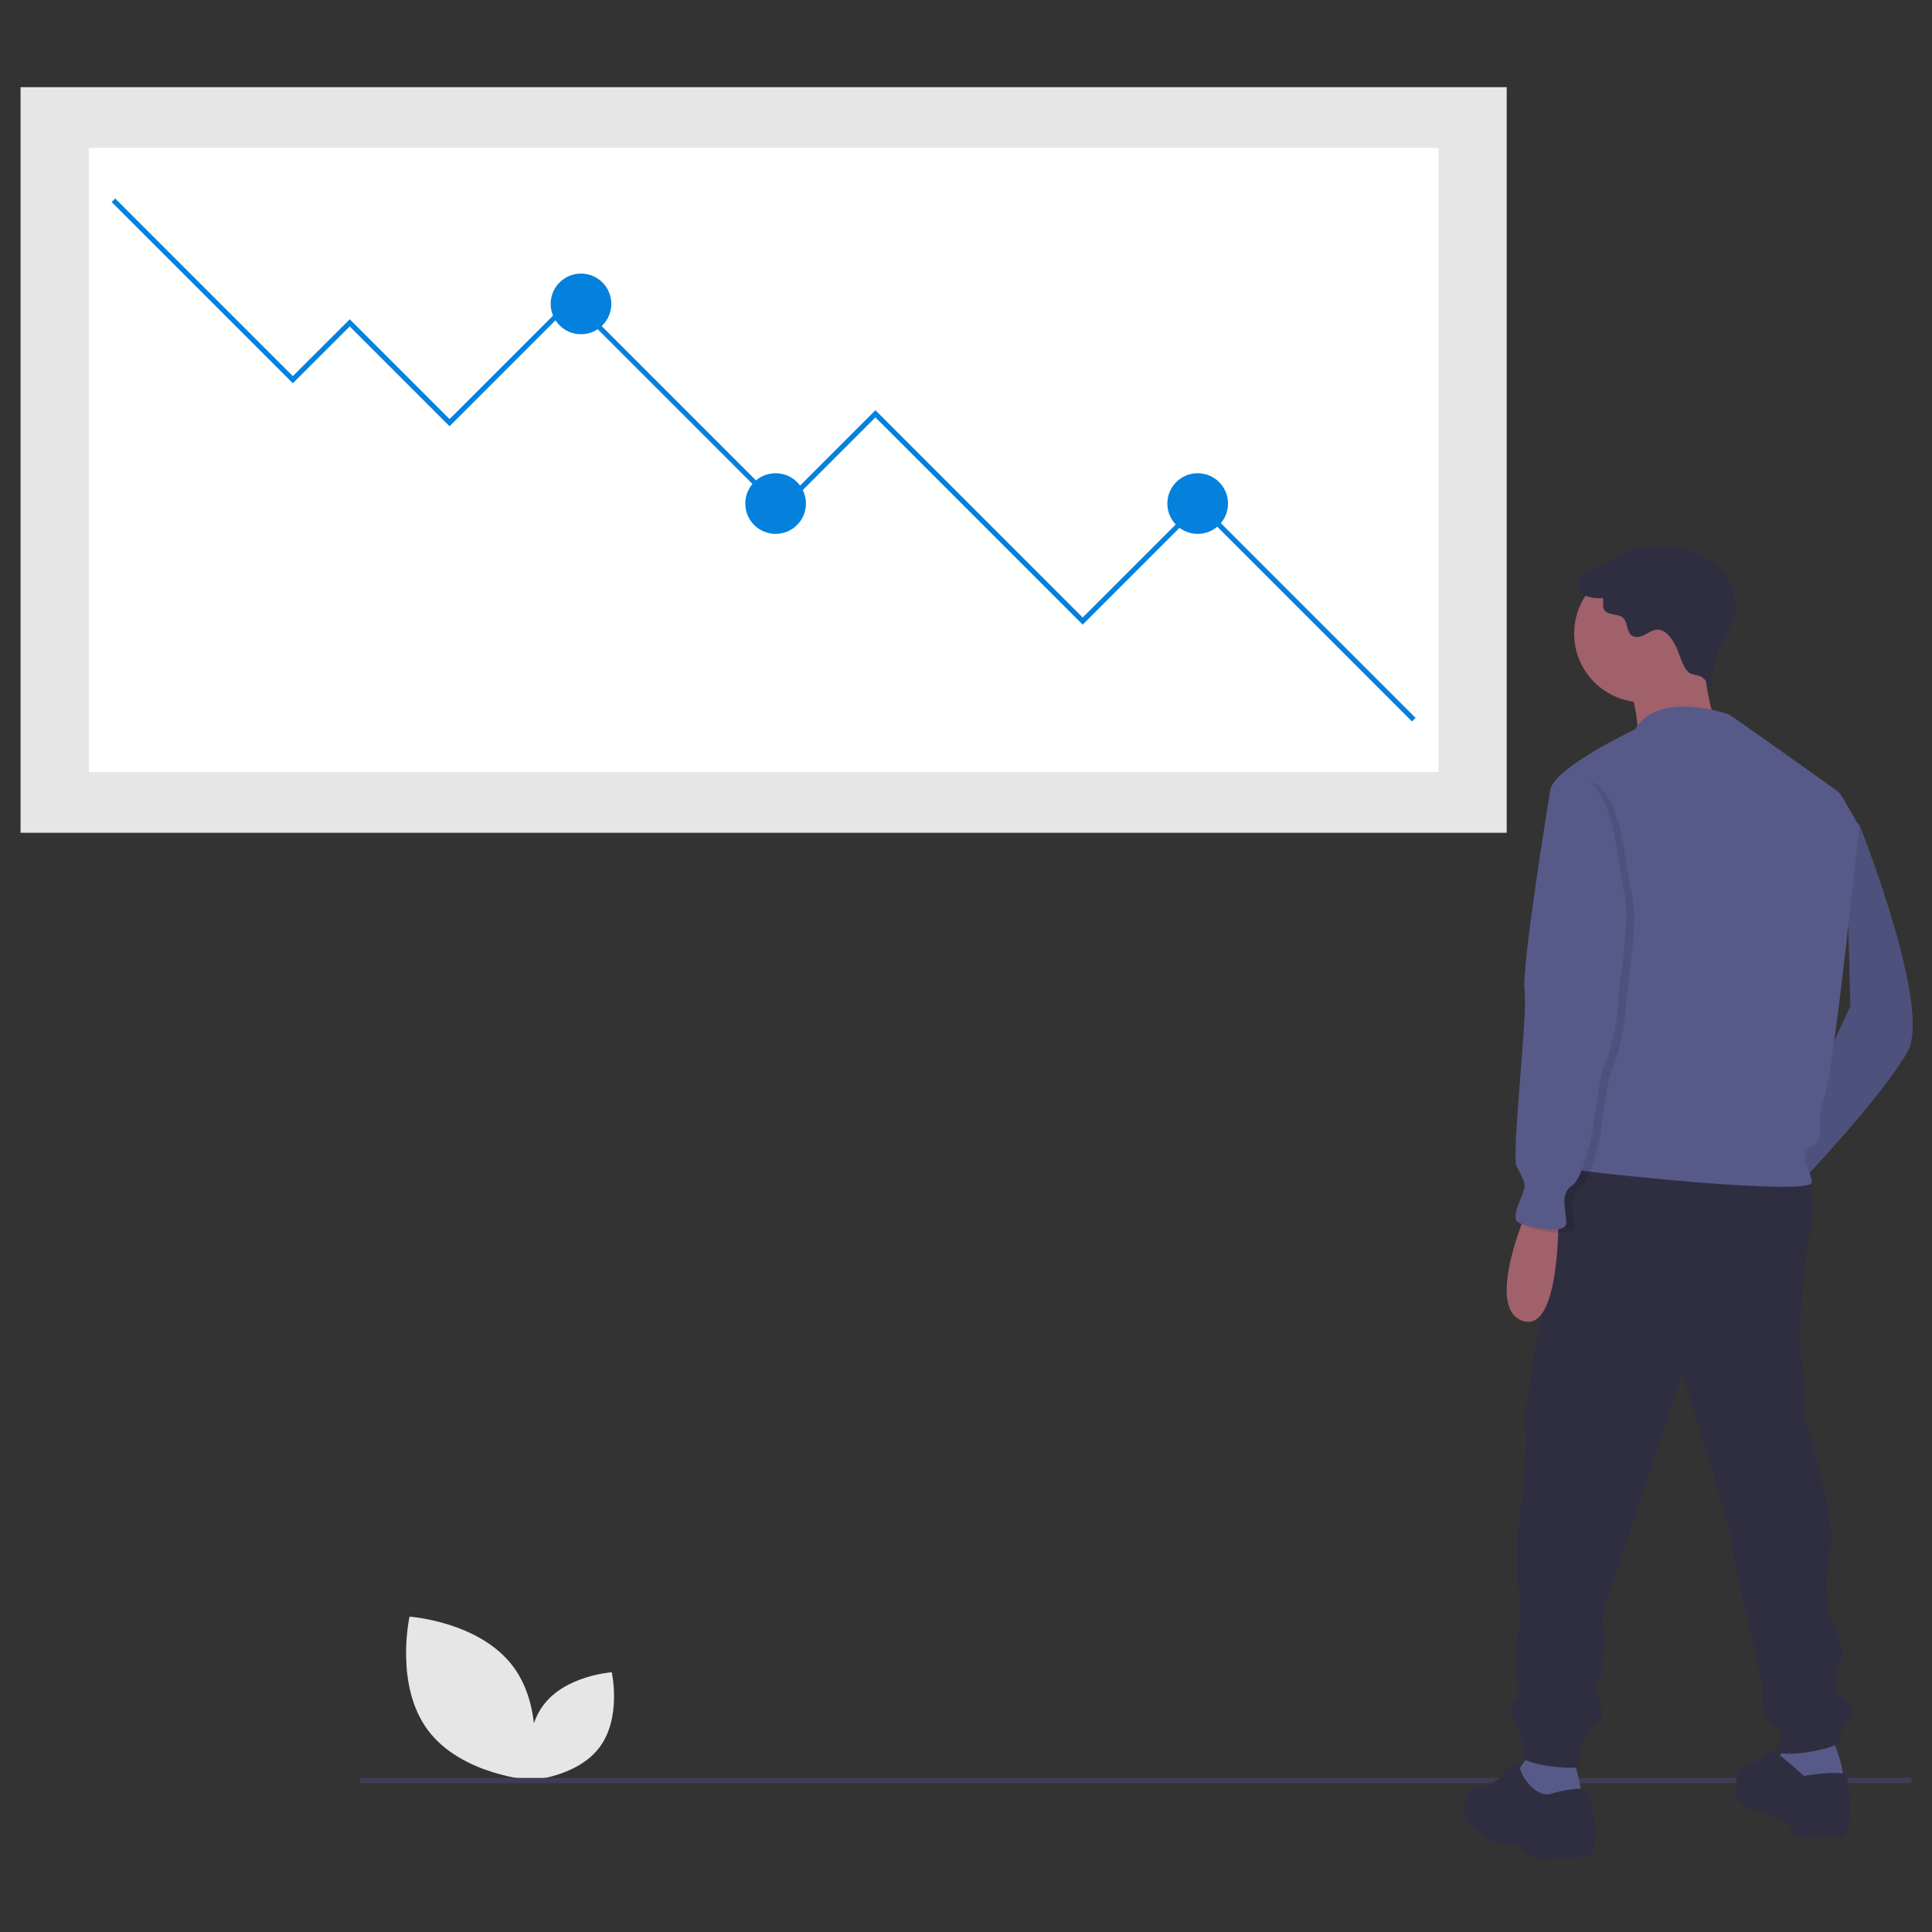 <?xml version="1.0" encoding="UTF-8"?>
<svg id="Layer_1" data-name="Layer 1" xmlns="http://www.w3.org/2000/svg" width="500" height="500" viewBox="0 0 500 500">
  <rect x="0" y="0" width="500" height="500" fill="#333333" stroke="none"/>
  <defs>
    <style>
      .cls-1 {
        fill: #a0616a;
      }

      .cls-1, .cls-2, .cls-3, .cls-4, .cls-5, .cls-6, .cls-7, .cls-8 {
        stroke-width: 0px;
      }

      .cls-2 {
        fill: #3f3d56;
      }

      .cls-3 {
        fill: #2f2e41;
      }

      .cls-4 {
        fill: #e6e6e6;
      }

      .cls-5 {
        fill: #000;
        isolation: isolate;
        opacity: .1;
      }

      .cls-6 {
        fill: #0481dc;
      }

      .cls-7 {
        fill: #575a89;
      }

      .cls-8 {
        fill: #fff;
      }
    </style>
  </defs>
  <path class="cls-4" d="M110.75,447.78c8.72,11.68,26.82,12.91,26.82,12.91,0,0,3.96-17.71-4.76-29.39s-26.82-12.91-26.82-12.91c0,0-3.96,17.71,4.76,29.39Z"/>
  <path class="cls-4" d="M155.18,452.17c-5.75,7.71-17.7,8.52-17.7,8.52,0,0-2.62-11.68,3.14-19.39,5.75-7.71,17.7-8.52,17.7-8.52,0,0,2.62,11.68-3.14,19.39Z"/>
  <rect class="cls-2" x="93.11" y="460.12" width="401.58" height="1.36"/>
  <path class="cls-7" d="M477.65,211.5l3.5,1.75s18.95,47.52,12.54,58.89c-6.41,11.37-26.53,32.65-26.53,32.65l-3.79-10.79,15.5-33.6-1.21-48.9Z"/>
  <path class="cls-5" d="M477.65,211.5l3.5,1.75s18.95,47.52,12.54,58.89c-6.41,11.37-26.53,32.65-26.53,32.65l-3.79-10.79,15.5-33.6-1.21-48.9Z"/>
  <path class="cls-7" d="M473.86,449.11s4.96,11.37,2.33,12.24c-2.62.87-5.83.87-9.04.87s-7-1.17-7.58-2.33,2.33-8.75,2.33-8.75l11.95-2.04Z"/>
  <path class="cls-7" d="M407.1,454.94s3.21,10.2,1.75,10.79-6.12,3.21-8.75,2.33-6.71-2.92-7.58-3.79,0-5.54,0-5.54l4.08-5.83,10.5,2.04Z"/>
  <path class="cls-3" d="M464.53,303.34l4.18,1.46s1.07,9.91-.1,13.41-3.79,28.86-2.33,34.11c1.46,5.25.58,13.7.58,13.7,0,0,8.75,28.57,7,34.69s-1.46,14.87.29,19.24c1.75,4.37,3.21,6.12,2.33,9.62-.87,3.5-2.62,5.25-.87,8.16s5.25,3.79,3.5,6.41c-1.75,2.62-3.5,4.66-2.92,6.41s-15.45,4.96-16.91,2.33c0,0,4.66-4.08,0-6.41-4.66-2.33-3.21-11.08-3.21-11.08,0,0-8.16-33.53-7.87-36.15s-12.83-43.44-12.83-43.44c0,0-19.24,58.31-20.41,60.93s1.46,9.04,0,10.79.58,6.12-1.46,7.87c-2.04,1.75,3.5,8.16,0,10.5-3.5,2.33-5.25,9.62-4.96,11.08s-14.58-.29-14.58-2.33.29-3.79-1.17-7.29c-1.46-3.5-2.33-5.83-1.17-7s2.04-2.62.87-6.71,1.75-16.62.87-18.95c-.87-2.33-.58-18.08-.58-18.08,0,0,2.92-23.03,2.04-26.82s0-4.66.29-6.12,2.04-17.2,3.21-19.53c1.17-2.33,2.62-42.27,9.33-44.31s56.85,3.5,56.85,3.5Z"/>
  <path class="cls-3" d="M466.86,459.6s10.5-1.75,11.08,0,2.33,15.45-1.75,15.74-11.08,1.17-12.24-1.46c-1.17-2.62-6.71-4.37-6.71-4.37,0,0-8.16-2.33-8.16-4.96s.29-6.71,1.75-7c1.46-.29,7.29-3.5,7.29-4.66s8.75,6.71,8.75,6.71Z"/>
  <path class="cls-3" d="M401.27,464.27s7.58-2.33,9.33-.87,4.08,17.49,0,17.2-14.87,1.46-15.45-.87c-.58-2.33-8.45-2.92-8.45-2.92,0,0-8.45-4.08-7.87-8.45s1.46-5.83,4.96-6.12,6.12-4.37,6.41-4.66,2.86-2.42,3.18-.05,4.11,7.63,7.9,6.75Z"/>
  <circle class="cls-1" cx="425.17" cy="163.98" r="17.78"/>
  <path class="cls-1" d="M440.63,168.06s1.17,19.53,5.54,21.28c4.37,1.75-22.16,1.75-22.16,1.75,0,0-.29-12.24-4.08-15.16s20.7-7.87,20.7-7.87Z"/>
  <path class="cls-7" d="M447.62,184.97s-18.08-6.71-24.49,3.79c0,0-20.41,9.62-21.87,15.45-1.46,5.83,12.24,49.56,12.24,49.56,0,0,0,36.15-2.92,39.94-2.92,3.79-8.45,7.87-4.66,8.75,3.79.87,63.26,7.29,62.97,3.5s-4.08-7,0-9.33c4.08-2.33.58-4.96,3.21-12.54s9.04-70.26,9.04-70.26c0,0-4.37-7.87-5.25-8.75s-28.28-20.12-28.28-20.12Z"/>
  <path class="cls-1" d="M395.44,312.67s-11.37,25.66-1.46,29.15,9.33-27.11,9.33-27.11l-7.87-2.04Z"/>
  <path class="cls-3" d="M433.7,167.29c-1.03-2.07-2.57-4.45-4.88-4.32-1.17.06-2.17.79-3.21,1.32s-2.37.86-3.32.18c-1.39-.99-.96-3.35-2.2-4.52-1.36-1.28-4.09-.56-4.96-2.21-.47-.88-.09-1.97-.29-2.94-1.42.12-2.85-.04-4.2-.49-1.32-.53-2.46-1.77-2.42-3.19.08-.98.55-1.88,1.3-2.51,1.79-1.63,4.38-1.94,6.6-2.93,1.76-.79,3.29-2.01,5.02-2.86,2.98-1.46,6.41-1.75,9.72-1.5,5.02.38,10.09,2.05,13.73,5.52s5.56,8.96,3.99,13.74c-.89,2.71-2.77,4.98-3.82,7.63-.64,1.81-1.09,3.69-1.33,5.6l-.74,4.53c.11-.7-1.43-2.47-1.94-2.89-1.11-.92-2.72-.61-3.74-1.46-1.52-1.26-2.4-4.92-3.29-6.71Z"/>
  <path class="cls-5" d="M407.97,202.17l-4.66,2.92s-7.58,45.77-6.71,52.19c.87,6.41-3.5,42.56-2.04,45.48s2.04,3.5,2.04,5.25-4.08,8.16-1.46,9.33,12.24,3.21,12.24,0-1.75-7.58,1.46-9.62c3.21-2.04,5.54-15.16,5.54-15.16,0,0,1.46-13.41,2.92-16.03s3.5-12.24,3.5-16.33,3.5-20.7,1.46-29.15c-2.04-8.45-2.62-31.19-14.29-28.86Z"/>
  <path class="cls-7" d="M405.93,201.3l-4.66,2.92s-7.58,45.77-6.71,52.19c.87,6.41-3.5,42.56-2.04,45.48s2.04,3.5,2.04,5.25-4.08,8.16-1.46,9.33,12.24,3.21,12.24,0-1.75-7.58,1.46-9.62,5.54-15.16,5.54-15.16c0,0,1.46-13.41,2.92-16.03s3.5-12.24,3.5-16.33,3.5-20.7,1.46-29.15-2.62-31.19-14.29-28.86Z"/>
  <rect class="cls-4" x="5.32" y="22.56" width="384.61" height="192.96"/>
  <rect class="cls-8" x="22.98" y="38.26" width="349.29" height="161.56"/>
  <polygon class="cls-6" points="29.82 51.37 28.89 52.29 75.79 99.19 90.51 84.48 116.35 110.31 148.07 78.59 202.03 132.55 226.56 108.02 280.2 161.66 310.29 131.57 365.42 186.71 366.35 185.78 310.29 129.72 280.2 159.81 226.56 106.17 202.03 130.7 148.07 76.74 116.35 108.46 90.51 82.63 75.79 97.34 29.82 51.37"/>
  <circle class="cls-6" cx="150.36" cy="78.65" r="7.85"/>
  <circle class="cls-6" cx="200.73" cy="130.32" r="7.85"/>
  <circle class="cls-6" cx="309.96" cy="130.32" r="7.85"/>
</svg>